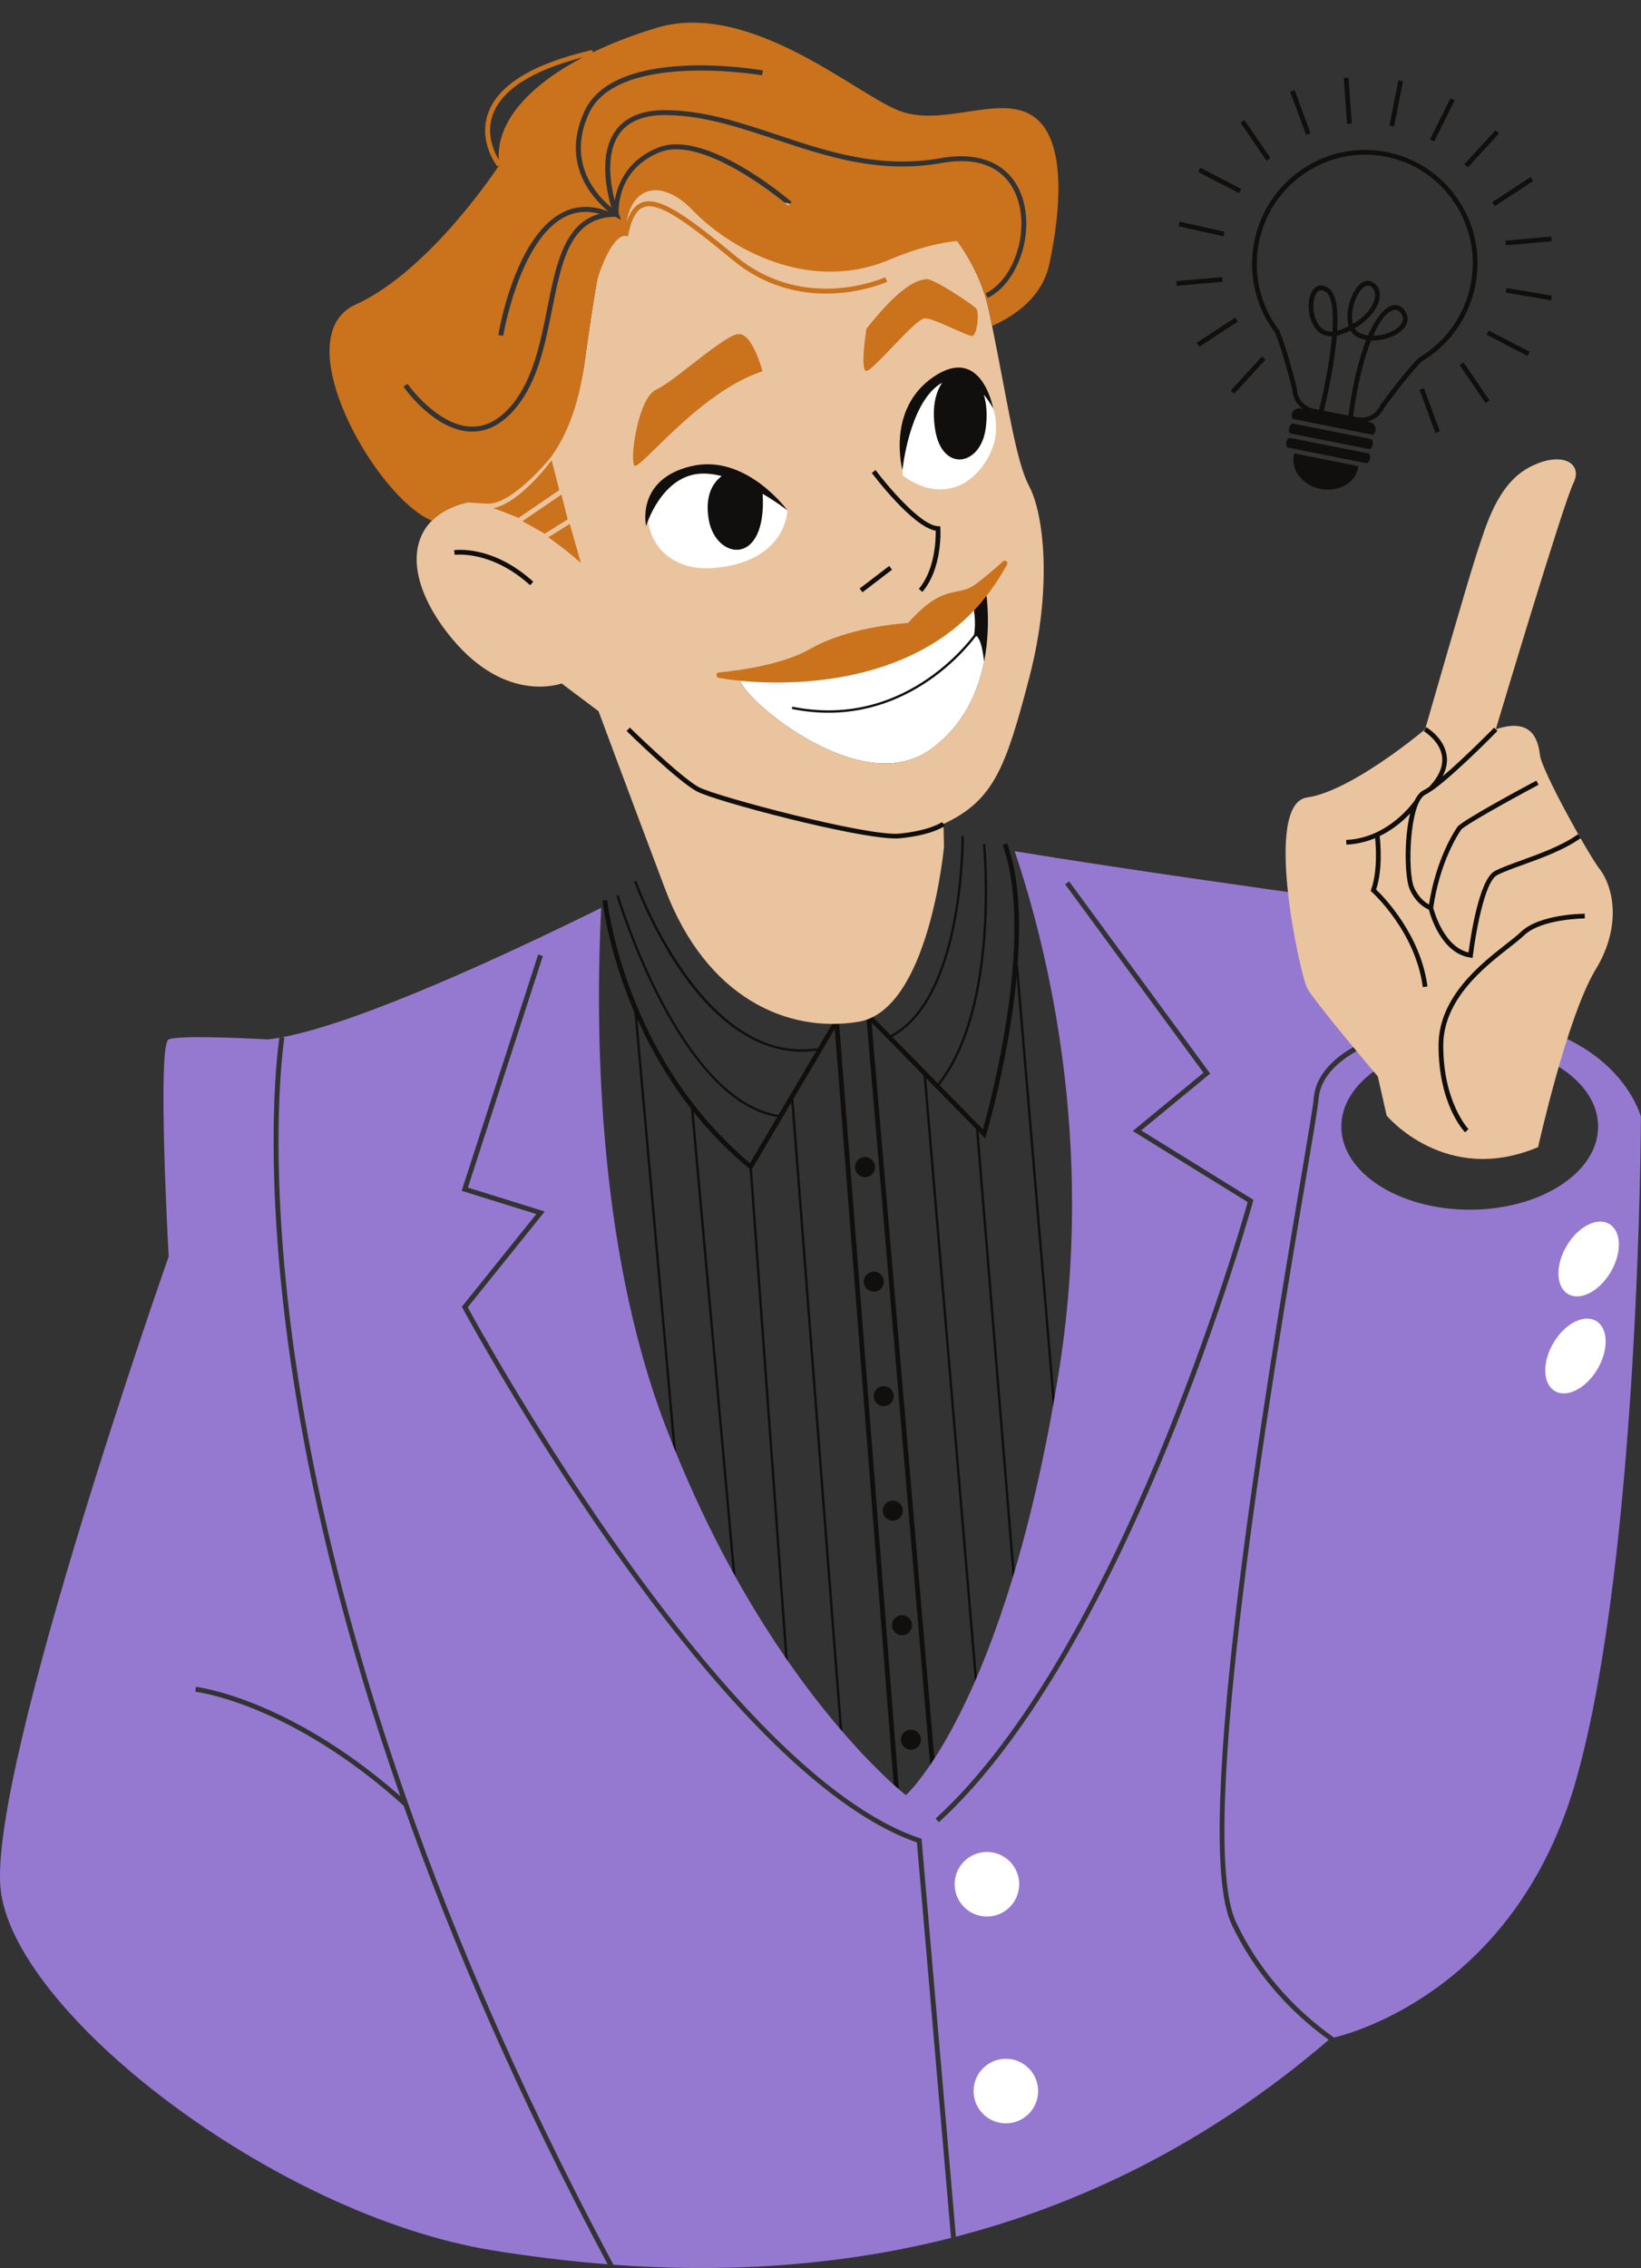 <?xml version="1.0" encoding="UTF-8" standalone="no"?><svg xmlns="http://www.w3.org/2000/svg" xmlns:xlink="http://www.w3.org/1999/xlink" fill="#000000" height="480.8" preserveAspectRatio="xMidYMid meet" version="1" viewBox="0.0 -4.8 348.0 480.8" width="348" zoomAndPan="magnify"><rect x="0.0" y="-4.8" width="348.0" height="480.8" fill="#333333" stroke="none"/><defs><clipPath id="a"><path d="M 0 175 L 347.98 175 L 347.98 476 L 0 476 Z M 0 175"/></clipPath></defs><g><g id="change1_1"><path d="M 274.367 91.797 C 273.754 94.941 276.305 98.109 280.055 98.848 C 283.797 99.578 287.367 97.609 287.984 94.465 L 288.074 94.012 L 274.461 91.316 Z M 273.41 88.004 C 273.09 88.223 272.848 88.562 272.766 88.973 C 272.691 89.363 272.773 89.746 272.973 90.062 L 289.902 93.414 C 290.219 93.195 290.453 92.859 290.535 92.457 C 290.613 92.062 290.523 91.672 290.32 91.352 Z M 274.09 84.969 C 273.723 85.18 273.441 85.539 273.352 85.984 C 273.273 86.375 273.359 86.758 273.555 87.074 L 290.488 90.426 C 290.805 90.207 291.039 89.871 291.121 89.469 C 291.203 89.039 291.094 88.617 290.852 88.285 Z M 296.91 64.188 C 297.641 63.352 297.715 62.5 297.129 61.656 C 296.77 61.137 296.359 60.879 295.883 60.879 C 295.77 60.879 295.652 60.891 295.531 60.922 C 294.223 61.234 292.672 63.035 291.191 66.383 C 293.43 66.375 295.797 65.461 296.91 64.188 Z M 308.449 38.168 C 305.047 33.055 299.867 29.59 293.867 28.414 C 287.867 27.234 281.766 28.488 276.684 31.938 C 271.598 35.387 268.145 40.625 266.953 46.68 C 265.68 53.18 267.238 59.922 271.23 65.176 L 271.293 65.281 C 272.844 68.926 274.562 75.707 274.941 77.246 L 275.02 77.262 L 275.039 77.656 C 275.094 79.691 276.578 81.453 278.566 81.844 L 279.746 82.074 C 280.609 78.633 281.984 72.082 282.469 66.508 C 280.859 66.555 279.602 65.84 278.684 64.422 C 277.148 62.039 277.133 57.988 278.652 56.387 C 279.094 55.922 280.059 55.27 281.531 56.117 C 283.41 57.203 283.816 60.969 283.566 65.332 C 283.691 65.297 283.824 65.254 283.957 65.207 C 284.695 64.949 285.383 64.66 286.012 64.348 C 285.352 62.242 285.949 59.41 286.887 57.52 C 288.008 55.262 289.559 54.266 290.934 54.93 C 292.074 55.48 292.688 56.59 292.605 57.969 C 292.488 60.035 290.773 62.781 287.289 64.789 C 287.539 65.203 287.883 65.543 288.328 65.77 C 288.871 66.047 289.484 66.227 290.125 66.312 C 291.883 62.266 293.762 60.316 295.297 59.949 C 296.336 59.699 297.273 60.105 297.953 61.09 C 298.793 62.305 298.688 63.672 297.66 64.844 C 296.312 66.383 293.418 67.488 290.773 67.371 C 289.273 71.098 287.883 76.449 286.934 83.484 L 287.855 83.664 C 289.844 84.059 291.887 82.984 292.703 81.121 L 292.855 80.773 L 292.941 80.785 C 293.863 79.523 298.027 73.871 300.848 71.078 L 300.941 71.004 C 306.625 67.645 310.613 61.992 311.891 55.492 C 313.074 49.438 311.855 43.281 308.449 38.168 Z M 286.906 63.863 C 289.988 62.062 291.508 59.688 291.609 57.914 C 291.648 57.227 291.484 56.309 290.496 55.828 C 290.355 55.762 290.215 55.73 290.07 55.73 C 289.211 55.73 288.328 56.863 287.781 57.965 C 286.938 59.668 286.43 62.102 286.906 63.863 Z M 281.031 56.984 C 280.715 56.801 280.43 56.711 280.172 56.711 C 279.871 56.711 279.609 56.832 279.379 57.074 C 278.273 58.238 278.145 61.746 279.523 63.879 C 280.066 64.719 280.98 65.57 282.547 65.504 C 282.832 61.316 282.539 57.855 281.031 56.984 Z M 280.73 82.27 L 285.953 83.293 C 286.91 76.203 288.266 70.965 289.73 67.262 C 289.074 67.148 288.445 66.953 287.871 66.66 C 287.223 66.328 286.746 65.848 286.406 65.262 C 285.754 65.586 285.047 65.887 284.289 66.152 C 284.02 66.246 283.754 66.32 283.492 66.379 C 282.969 73.062 281.117 80.707 280.73 82.27 Z M 312.867 55.688 C 311.543 62.441 307.402 68.324 301.508 71.832 C 298.516 74.816 293.84 81.254 293.586 81.602 C 292.883 83.133 291.504 84.199 289.93 84.582 L 290.504 84.695 C 291.328 84.855 291.867 85.66 291.707 86.48 C 291.633 86.855 291.422 87.164 291.145 87.383 L 274.102 84.008 C 273.938 83.711 273.867 83.355 273.938 82.996 C 274.102 82.176 274.902 81.637 275.727 81.797 L 276.312 81.91 C 274.996 80.965 274.113 79.457 274.039 77.77 C 273.941 77.359 272.039 69.625 270.398 65.73 C 266.262 60.254 264.648 53.246 265.977 46.488 C 267.215 40.172 270.816 34.711 276.121 31.109 C 281.426 27.512 287.793 26.203 294.062 27.434 C 300.324 28.66 305.73 32.277 309.281 37.613 C 312.836 42.949 314.109 49.367 312.867 55.688 Z M 261.945 62.527 L 253.785 67.871 L 254.336 68.711 L 262.496 63.363 Z M 261.02 77.957 L 261.758 78.633 L 268.359 71.453 L 267.621 70.777 Z M 259.172 53.941 L 249.453 54.797 L 249.543 55.793 L 259.262 54.938 Z M 315.262 66.16 L 323.922 70.652 L 324.383 69.766 L 315.723 65.273 Z M 309.535 72.594 L 315.047 80.645 L 315.871 80.082 L 310.363 72.027 Z M 301.035 77.84 L 304.406 86.996 L 305.344 86.652 L 301.973 77.496 Z M 259.66 44.324 L 250.145 42.184 L 249.926 43.16 L 259.441 45.297 Z M 269.41 28.695 L 263.902 20.645 L 263.074 21.207 L 268.586 29.262 Z M 277.914 23.449 L 274.543 14.293 L 273.605 14.637 L 276.977 23.793 Z M 286.668 21.391 L 285.973 11.656 L 284.973 11.73 L 285.668 21.461 Z M 319.484 56.242 L 319.312 57.227 L 328.93 58.875 L 329.102 57.891 Z M 263.211 35.254 L 254.551 30.758 L 254.09 31.648 L 262.75 36.141 Z M 319.352 47.203 L 329.07 46.348 L 328.98 45.352 L 319.262 46.207 Z M 316.973 38.914 L 325.133 33.566 L 324.582 32.73 L 316.422 38.078 Z M 317.898 23.484 L 317.164 22.805 L 310.559 29.988 L 311.297 30.664 Z M 308.496 16.465 L 307.602 16.02 L 303.25 24.75 L 304.145 25.195 Z M 295.633 22 L 294.652 21.809 L 296.547 12.234 L 297.527 12.43 L 295.633 22" fill="#100f0d"/></g><g id="change1_2"><path d="M 198.555 225.281 L 198.941 225.598 C 212.328 209.285 208.973 174.48 208.938 174.129 L 208.438 174.18 C 208.473 174.527 211.809 209.129 198.555 225.281 Z M 204.395 172.449 L 203.895 172.457 C 203.898 172.801 204.16 207.215 188.469 214.844 L 188.688 215.293 C 204.66 207.523 204.398 172.801 204.395 172.449 Z M 165.258 232.07 L 165.328 231.578 C 144.309 228.668 131.32 185.359 131.191 184.922 L 130.711 185.062 C 130.84 185.504 143.922 229.117 165.258 232.07 Z M 170.004 218.152 C 171.121 218.152 172.246 218.066 173.367 217.887 L 173.289 217.395 C 149.113 221.203 135.09 182.359 134.949 181.969 L 134.48 182.133 C 134.516 182.234 138.055 192.141 144.57 201.445 C 152.273 212.441 161.004 218.152 170.004 218.152 Z M 215.887 199.809 L 215.391 199.852 L 226.195 327.52 L 226.691 327.477 Z M 206.93 234.055 L 215.883 343.227 L 207.672 356.707 L 196.316 222.684 L 195.816 222.727 L 207.305 358.273 L 216.352 343.414 L 216.395 343.348 L 207.426 234.012 Z M 167.746 228.055 L 178.414 366.008 L 178.91 365.969 L 168.246 228.016 Z M 158.934 242.547 L 167.695 362.699 L 158.043 352.277 L 146.977 229.664 L 146.48 229.711 L 157.551 352.406 L 157.559 352.492 L 168.297 364.086 L 159.434 242.512 Z M 134.965 209.027 L 145.113 322.656 L 144.617 322.699 L 134.465 209.07 L 134.965 209.027" fill="#100f0d"/></g><g id="change1_3"><path d="M 195.312 364.004 C 195.312 365.176 194.359 366.129 193.184 366.129 C 192.008 366.129 191.055 365.176 191.055 364.004 C 191.055 362.828 192.008 361.875 193.184 361.875 C 194.359 361.875 195.312 362.828 195.312 364.004 Z M 193.395 339.727 C 193.395 340.898 192.441 341.855 191.27 341.855 C 190.094 341.855 189.141 340.898 189.141 339.727 C 189.141 338.551 190.094 337.598 191.27 337.598 C 192.441 337.598 193.395 338.551 193.395 339.727 Z M 191.461 315.449 C 191.461 316.625 190.508 317.574 189.332 317.574 C 188.156 317.574 187.203 316.625 187.203 315.449 C 187.203 314.273 188.156 313.32 189.332 313.32 C 190.508 313.32 191.461 314.273 191.461 315.449 Z M 189.523 291.172 C 189.523 292.348 188.57 293.301 187.395 293.301 C 186.223 293.301 185.27 292.348 185.27 291.172 C 185.27 289.996 186.223 289.047 187.395 289.047 C 188.57 289.047 189.523 289.996 189.523 291.172 Z M 187.438 266.895 C 187.438 268.07 186.484 269.023 185.312 269.023 C 184.137 269.023 183.184 268.07 183.184 266.895 C 183.184 265.723 184.137 264.77 185.312 264.77 C 186.484 264.77 187.438 265.723 187.438 266.895 Z M 185.566 242.617 C 185.566 243.793 184.613 244.746 183.438 244.746 C 182.262 244.746 181.312 243.793 181.312 242.617 C 181.312 241.445 182.262 240.492 183.438 240.492 C 184.613 240.492 185.566 241.445 185.566 242.617 Z M 197.871 376.602 L 190.922 378.52 L 177.609 207.84 L 183.473 207.84 L 183.594 209.27 L 183.191 208.859 L 182.477 209.562 L 183.727 210.836 Z M 213.578 173.984 L 212.637 174.324 C 219.523 193.414 210.086 228.781 208.441 234.609 L 184.691 210.391 L 184.391 206.84 L 176.527 206.84 L 176.945 212.184 L 176.637 212 L 159.051 241.77 C 132.383 219.426 128.805 186.348 128.773 186.016 L 127.777 186.113 C 127.809 186.453 131.461 220.297 158.863 242.914 L 159.316 243.285 L 177.031 213.301 L 189.973 379.203 L 190.02 379.805 L 198.941 377.344 L 184.824 211.957 L 208.922 236.527 L 209.164 235.715 C 209.285 235.309 221.172 195.035 213.578 173.984" fill="#100f0d"/></g><g clip-path="url(#a)" id="change2_1"><path d="M 128.855 475.207 C 120.242 474.535 112.102 473.492 104.555 472.273 C 58.09 464.781 2.23 421.43 0.086 395.203 C -2.055 368.977 35.77 261.574 35.77 261.574 C 35.77 261.574 33.273 216.613 35.77 215.547 C 38.266 214.477 56.82 215.547 56.82 215.547 C 57.582 215.465 58.402 215.336 59.246 215.191 C 58.895 217.547 55.098 245.152 62.961 292.324 C 66.594 314.113 73.16 342.367 84.895 375.965 C 61.07 355.094 41.73 352.82 41.531 352.801 L 41.422 353.844 C 41.621 353.863 61.379 356.172 85.586 377.969 L 85.594 377.961 C 95.758 406.734 109.711 439.371 128.855 475.207 Z M 311.68 251.648 C 296.641 251.648 284.449 243.762 284.449 234.031 C 284.449 224.301 296.641 216.414 311.68 216.414 C 326.715 216.414 338.906 224.301 338.906 234.031 C 338.906 243.762 326.715 251.648 311.68 251.648 Z M 265.707 249.938 C 265.449 250.883 239.363 344.723 199.113 381.5 L 198.406 380.727 C 237.137 345.336 262.742 256.594 264.594 250.035 L 240.219 234.965 L 255.211 222.613 L 225.887 182.672 L 226.73 182.051 L 256.641 222.793 L 242.016 234.844 L 265.812 249.559 Z M 323.098 212.258 C 301.953 207.34 304.836 181.094 304.836 181.094 L 275.191 184.59 C 275.191 184.59 238.031 179.434 215.172 175.645 C 222.215 196.457 232.398 237.707 224.461 286.551 C 212.977 357.199 192.109 375.758 192.109 375.758 C 192.109 375.758 162.082 352.562 141.031 297.258 C 126.496 259.078 126.246 212.715 127.488 187.656 C 108.031 197.27 76.484 211.988 59.785 215.098 L 60.309 215.184 C 60.262 215.461 55.836 243.254 64.008 292.219 C 70.812 333.004 87.867 396.418 130.09 475.305 C 151.723 476.891 176.242 476.07 201.684 469.621 L 194.441 385.773 C 151.293 370.867 98.637 273.512 98.105 272.527 L 97.941 272.223 L 113.734 252.566 L 97.906 247.645 L 114.129 197.543 L 115.125 197.863 L 99.23 246.957 L 115.516 252.027 L 99.195 272.336 C 102.496 278.398 153.48 370.898 195.098 384.895 L 195.426 385.004 L 202.711 469.355 C 228.84 462.582 255.906 449.832 281.777 427.633 C 273.086 421.371 265.758 412.902 261.16 403.098 C 252.406 384.422 268.781 287.168 275.773 245.637 C 277.395 236.012 278.465 229.652 278.598 227.992 C 279.328 218.82 292.254 214.766 292.805 214.598 L 293.109 215.598 C 292.98 215.641 280.316 219.617 279.641 228.074 C 279.504 229.781 278.43 236.16 276.805 245.812 C 269.828 287.242 253.496 384.273 262.109 402.652 C 266.723 412.492 274.121 420.961 282.891 427.148 C 288.227 425.852 322.027 416.008 334.336 372.188 C 347.715 324.555 347.984 231.957 347.984 231.957 C 347.984 231.957 344.238 217.176 323.098 212.258" fill="#9579d1"/></g><g id="change3_1"><path d="M 213.309 431.645 C 209.527 431.645 206.465 434.711 206.465 438.488 C 206.465 442.27 209.527 445.332 213.309 445.332 C 217.09 445.332 220.152 442.27 220.152 438.488 C 220.152 434.711 217.09 431.645 213.309 431.645 Z M 334.613 275.125 C 331.086 276.488 328 280.965 327.719 285.125 C 327.438 289.285 330.066 291.555 333.594 290.191 C 337.117 288.832 340.203 284.355 340.484 280.191 C 340.77 276.031 338.141 273.762 334.613 275.125 Z M 337.406 254.562 C 333.883 255.926 330.793 260.402 330.512 264.562 C 330.23 268.727 332.859 270.992 336.387 269.633 C 339.91 268.27 342.996 263.789 343.281 259.629 C 343.562 255.469 340.934 253.199 337.406 254.562 Z M 216.137 394.645 C 216.137 398.426 213.074 401.488 209.293 401.488 C 205.516 401.488 202.449 398.426 202.449 394.645 C 202.449 390.863 205.516 387.801 209.293 387.801 C 213.074 387.801 216.137 390.863 216.137 394.645" fill="#ffffff"/></g><g id="change4_1"><path d="M 218.277 138.832 C 213.289 157.918 210.781 164.879 200.082 169.879 L 200.188 174.699 C 200.188 174.699 197.051 209.297 182.062 211.805 C 167.074 214.297 149.77 206.805 141.027 183.605 C 132.285 160.41 126.93 145.969 126.93 145.969 L 119.09 140.078 C 119.09 140.078 107.488 144.543 95.895 130.625 C 87.676 120.762 86.086 111.086 91.578 105.582 C 93.832 103.32 97.277 101.758 101.965 101.18 C 101.965 101.18 105.781 96.625 111.746 90.66 C 115.859 86.543 122.301 84.113 123.902 72.461 C 127.832 43.922 129.078 43.375 131.574 42.484 C 131.574 42.484 132.645 26.973 149.949 33.387 C 167.254 39.812 205.246 46.949 186.895 31.258 C 187.473 31.594 205.855 42.602 209.715 61.047 C 209.945 62.148 210.164 63.227 210.387 64.285 C 213.832 81.266 215.426 92.953 218.277 98.328 C 221.316 104.043 223.277 119.742 218.277 138.832" fill="#eac49f"/></g><g id="change1_4"><path d="M 208.688 135.477 C 207.398 141.996 204.273 149.094 197.316 154.082 C 180.898 165.863 152.359 138.473 157.621 138.914 C 162.883 139.363 175.637 138.117 188.867 134.008 C 197.18 131.43 202.922 126.117 206.035 122.512 C 207.891 120.371 208.82 118.844 208.82 118.844 C 208.82 118.844 210.445 126.629 208.688 135.477" fill="#100f0d"/></g><g id="change3_2"><path d="M 206.547 129.934 C 207.062 126.789 206.539 124.137 206.035 122.512 C 202.922 126.117 197.18 131.43 188.867 134.008 C 175.637 138.117 162.883 139.363 157.621 138.914 C 152.359 138.473 180.898 165.863 197.316 154.082 C 204.273 149.094 207.398 141.996 208.688 135.477 C 208.004 129.105 206.547 129.934 206.547 129.934 Z M 166.988 103.395 C 166.988 103.395 157.559 92.91 145.078 95.586 C 132.602 98.266 135.812 116.906 151.332 115.613 C 166.855 114.32 166.988 103.395 166.988 103.395 Z M 191.43 96.012 C 191.43 96.012 190.227 80.891 199.324 76.609 C 208.426 72.328 212.84 82.633 210.699 89.453 C 208.559 96.277 201.066 102.969 191.43 96.012" fill="#ffffff"/></g><g id="change1_5"><path d="M 207.395 129.48 L 206.98 129.203 C 206.84 129.41 192.77 150.027 168.02 145.008 L 167.922 145.496 C 170.641 146.047 173.23 146.293 175.691 146.293 C 195.918 146.293 207.27 129.668 207.395 129.48 Z M 190.84 172.91 C 197.695 172.238 200.277 170.352 200.383 170.273 L 199.785 169.473 C 199.762 169.488 197.273 171.273 190.742 171.918 C 184.059 172.574 151.859 164.035 148.211 162.074 C 144.336 159.988 133.684 149.551 133.574 149.445 L 132.875 150.156 C 133.316 150.594 143.738 160.805 147.738 162.953 C 151.652 165.059 181.547 172.949 189.941 172.949 C 190.273 172.949 190.574 172.938 190.84 172.91 Z M 189.168 115.977 L 188.562 115.184 L 182.297 119.965 L 182.902 120.762 Z M 199.422 107.219 L 199.395 106.766 L 198.938 106.75 C 195.297 106.648 188.129 98.125 185.676 94.852 L 184.875 95.449 C 185.234 95.93 193.496 106.887 198.438 107.703 C 198.465 109.414 198.328 115.934 194.848 120.039 L 195.605 120.688 C 199.887 115.641 199.441 107.562 199.422 107.219 Z M 113.09 118.52 C 104.445 110.691 96.609 111.789 96.281 111.84 L 96.434 112.828 C 96.508 112.82 104.125 111.75 112.418 119.262 Z M 146.473 94.051 C 134.785 96.902 137.016 106.715 137.016 106.715 C 137.016 106.715 140.086 96.496 148.078 95.652 C 149.656 95.488 151.348 95.691 153.047 96.121 C 151.398 97.367 149.352 100.043 150.309 105.414 C 151.824 113.941 162.641 115.457 161.738 99.891 C 164.832 101.699 166.988 103.395 166.988 103.395 C 166.988 103.395 158.156 91.195 146.473 94.051 Z M 208.625 78.855 C 209.246 80.863 209.418 83.387 209.004 86.199 C 207.844 94.051 199.727 95.387 198.301 86.199 C 197.508 81.105 198.637 78.047 199.797 76.328 C 199.641 76.414 199.484 76.504 199.324 76.609 C 192.77 80.91 191.379 94.852 191.379 94.852 C 191.379 94.852 187.863 81.918 198.031 75.047 C 208.199 68.18 210.629 81.82 210.629 81.82 C 210.629 81.82 209.898 80.367 208.625 78.855" fill="#100f0d"/></g><g id="change5_1"><path d="M 116.281 109.105 C 120.402 111.969 123.191 114.566 123.191 114.566 L 120.824 106.258 Z M 216.809 37.102 C 214.555 30.219 208.25 27.164 199.5 28.727 C 186.609 31.027 175.578 27.355 164.918 23.809 C 156.973 21.16 149.469 18.66 141.395 18.551 C 136.262 18.473 132.586 19.98 130.457 23.023 C 126.922 28.07 128.668 35.871 129.664 39.211 C 126.711 36.777 120.066 29.816 124.871 19.285 C 130.922 6.027 161.309 11.105 161.613 11.16 L 161.793 10.129 C 160.508 9.902 130.301 4.859 123.918 18.852 C 118.805 30.062 125.902 37.469 129.043 40.047 C 125.398 38.609 121.984 38.742 118.898 40.469 C 109.078 45.953 105.812 65.395 105.68 66.223 L 106.715 66.391 C 106.746 66.191 110.027 46.621 119.41 41.383 C 121.781 40.055 124.383 39.781 127.152 40.527 C 119.656 42.539 117.902 51.309 116.062 60.531 C 114.598 67.871 113.078 75.461 108.73 80.828 C 106.055 84.137 103.078 85.758 99.832 85.637 C 92.645 85.383 86.48 76.664 86.422 76.578 L 85.562 77.176 C 85.824 77.555 92.082 86.406 99.793 86.688 C 99.914 86.691 100.039 86.691 100.16 86.691 C 103.594 86.691 106.75 84.941 109.547 81.488 C 114.059 75.922 115.598 68.199 117.09 60.734 C 119.18 50.262 120.992 41.215 130.543 41.145 L 131.723 41.871 L 131.199 40.504 C 131.148 39.719 130.801 31.09 139.977 27.453 C 149.469 23.695 167.004 38.648 167.18 38.801 L 167.863 38.008 C 167.125 37.371 149.668 22.48 139.59 26.48 C 132.879 29.141 130.918 34.438 130.359 37.75 C 129.441 34.16 128.422 27.762 131.316 23.621 C 133.234 20.887 136.59 19.527 141.379 19.598 C 149.289 19.707 156.719 22.184 164.586 24.801 C 175.375 28.395 186.535 32.105 199.688 29.758 C 210.883 27.758 214.594 33.707 215.812 37.43 C 218.223 44.801 214.914 54.508 209.004 57.406 L 209.465 58.348 C 215.797 55.242 219.363 44.918 216.809 37.102 Z M 123.633 7.34 C 112.812 10.141 106.375 14.254 104.488 19.578 C 103.027 23.707 104.816 27.477 105.77 29.062 C 105.266 20.727 112.613 13.113 123.633 7.34 Z M 222.562 51.047 C 221.055 58.227 215.184 62.191 210.387 64.285 C 210.164 63.227 209.945 62.148 209.715 61.047 C 208.531 55.402 205.988 50.457 203.016 46.297 C 199.461 46.598 194.77 47.664 188.711 50.223 C 171.047 57.672 154.098 47.285 146.961 39.836 C 140.59 33.184 134.195 34.449 132.898 42.184 C 133.672 39.957 134.73 38.637 136.152 38.125 C 139.797 36.816 145.453 40.742 155.992 49.473 C 170.73 61.68 187.562 54.047 187.73 53.969 L 188.172 54.918 C 188.074 54.961 182.621 57.438 175.18 57.438 C 169.258 57.438 162.078 55.871 155.324 50.281 C 145.312 41.984 139.652 37.984 136.508 39.113 C 134.922 39.68 133.859 41.656 133.156 45.324 L 132.641 45.227 L 132.57 45.211 C 132.121 45.152 129.637 45.289 126.676 54.355 C 125.906 58.586 125.012 64.41 123.902 72.461 C 122.641 81.648 119.914 87.883 116.805 92.133 L 116.805 92.145 C 116.805 92.145 108.66 102.293 103.266 101.977 C 103.266 101.977 100.422 101.824 99.039 101.715 C 95.816 102.492 93.332 103.82 91.578 105.586 C 79.66 100.613 60.352 66.633 75.371 59.789 C 91.43 52.484 105.883 30.18 105.883 30.18 L 105.473 30.504 C 105.305 30.285 101.391 25.188 103.5 19.227 C 105.637 13.191 113.07 8.668 125.59 5.785 L 125.707 6.297 C 129.844 4.297 134.418 2.543 139.246 1.094 C 158.867 -4.785 181.172 14.836 190.449 18.586 C 199.727 22.328 211.684 15.191 218.812 19.656 C 225.949 24.109 225.234 38.387 222.562 51.047 Z M 104.586 102.922 C 106.531 103.582 109.98 104.98 109.98 104.98 L 118.609 99.086 L 116.988 92.777 C 115.738 94.43 109.812 101.945 104.586 102.922 Z M 115.531 108.336 L 120.398 105.289 L 119.059 100.051 L 110.793 105.695 C 112.59 106.676 115.531 108.336 115.531 108.336 Z M 207.105 60.711 C 206.57 59.906 197.828 54.109 196.402 54.371 C 194.977 54.645 191.676 54.82 183.738 64.906 C 183.738 64.906 182.305 73.824 183.738 73.824 C 185.164 73.824 194.172 62.672 196.141 62.672 C 197.754 62.672 202.672 65.199 205.02 66.102 C 205.531 66.301 205.918 66.414 206.129 66.414 C 206.422 66.414 206.664 66.09 206.852 65.598 C 207.406 64.16 207.504 61.301 207.105 60.711 Z M 161.703 73.906 C 161.703 73.906 159.652 66.012 156.707 66.012 C 153.766 66.012 143.059 76.047 139.18 77.785 C 135.301 79.527 133.559 92.402 134.496 93.859 C 135.434 95.316 148.102 78.32 161.703 73.906 Z M 196.402 54.371 C 194.977 54.645 191.676 54.82 183.738 64.906 C 183.738 64.906 182.305 73.824 183.738 73.824 C 185.164 73.824 194.172 62.672 196.141 62.672 C 197.754 62.672 202.672 65.199 205.02 66.102 C 205.523 65.973 206.141 65.805 206.852 65.598 C 207.406 64.16 207.504 61.301 207.105 60.711 C 206.57 59.906 197.828 54.109 196.402 54.371 Z M 206.805 119.109 C 208.875 117.594 211.094 115.664 212.703 114.203 C 213.184 113.766 213.883 114.363 213.555 114.926 C 210.91 119.445 205.453 129.074 191.008 135.094 C 176.465 141.145 159.926 140.273 152.391 138.887 C 151.754 138.77 151.793 137.82 152.438 137.758 C 157.461 137.277 166.145 136 171.898 132.723 C 179.75 128.25 190.699 127.395 192.359 127.289 C 192.504 127.277 192.633 127.211 192.73 127.102 C 200.316 118.656 202.973 121.91 206.805 119.109" fill="#ca721c"/></g><g id="change4_2"><path d="M 326.574 155.289 C 326.977 158.633 336.879 176.43 339.285 179.508 C 341.695 182.586 344.371 190.879 338.352 200.781 C 332.328 210.684 326.176 238.383 326.176 238.383 C 306.504 246.688 294.059 231.691 294.059 231.691 L 292.188 223.395 C 292.188 223.395 278.672 207.473 277.199 204.66 C 275.73 201.852 267.699 165.59 277.199 164.254 C 286.699 162.914 302.223 149.801 302.223 149.801 C 302.223 149.801 311.32 118.09 313.195 112.469 C 315.066 106.852 317.477 97.887 324.301 94.273 C 331.125 90.66 335.809 93.336 333.668 97.617 C 331.523 101.898 317.207 149.801 317.207 149.801 C 324.836 147.258 326.176 151.941 326.574 155.289" fill="#eac49f"/></g><g id="change1_6"><path d="M 322.48 192.797 C 321.75 193.5 320.652 194.359 319.379 195.355 C 314.023 199.543 305.066 206.551 305.066 216.84 C 305.066 229.344 310.465 235.016 310.695 235.25 L 311.41 234.555 C 311.359 234.5 306.066 228.902 306.066 216.84 C 306.066 207.039 314.785 200.219 319.992 196.145 C 321.289 195.133 322.406 194.254 323.176 193.516 C 326.863 189.953 335.984 189.906 336.074 189.906 L 336.074 188.906 C 335.684 188.906 326.461 188.953 322.48 192.797 Z M 299.051 167.633 C 297.664 169.117 295.48 171.047 292.582 172.445 C 292.75 173.926 293.25 179.512 291.828 183.777 C 293.336 185.215 301.254 193.227 302.719 204.328 L 301.727 204.461 C 300.164 192.605 291.012 184.379 290.918 184.297 L 290.664 184.07 L 290.777 183.754 C 292.148 179.957 291.801 174.711 291.621 172.879 C 289.824 173.625 287.793 174.156 285.52 174.254 L 285.477 173.254 C 294.613 172.867 299.949 164.969 300 164.891 L 300.008 164.895 C 300.512 163.859 301.129 163.09 301.871 162.73 C 302.219 162.562 302.629 162.312 303.09 162 C 305.18 159.777 306.094 157.602 305.801 155.52 C 305.336 152.25 302.004 150.254 301.969 150.23 L 302.477 149.371 C 302.629 149.461 306.254 151.621 306.789 155.375 C 306.996 156.824 306.703 158.297 305.934 159.777 C 310.629 155.809 316.77 149.535 316.852 149.453 L 317.566 150.148 C 317.105 150.621 306.219 161.742 302.305 163.633 C 298.879 165.285 298.441 180.066 299.871 183.32 C 300.836 185.516 302.27 186.527 303.039 186.941 C 304.555 177.172 308.574 171.184 309.039 170.523 C 309.996 169.156 323.172 162.09 325.805 160.688 L 326.273 161.566 C 318.738 165.586 310.422 170.289 309.855 171.098 C 309.398 171.75 305.348 177.77 303.938 187.645 C 304.16 188.512 306.227 195.902 311.426 197.113 C 311.824 194.059 313.625 181.672 316.973 179.867 C 318.262 179.176 320.25 178.453 322.555 177.621 C 326.488 176.195 331.387 174.422 334.629 172.051 L 335.219 172.855 C 331.863 175.312 326.891 177.113 322.895 178.562 C 320.629 179.383 318.672 180.09 317.445 180.75 C 314.777 182.188 312.863 193.52 312.352 197.766 L 312.289 198.273 L 311.781 198.199 C 305.77 197.305 303.418 189.59 303.008 188.039 C 302.273 187.727 300.23 186.625 298.953 183.723 C 297.926 181.383 297.664 173.129 299.051 167.633" fill="#100f0d"/></g></g></svg>